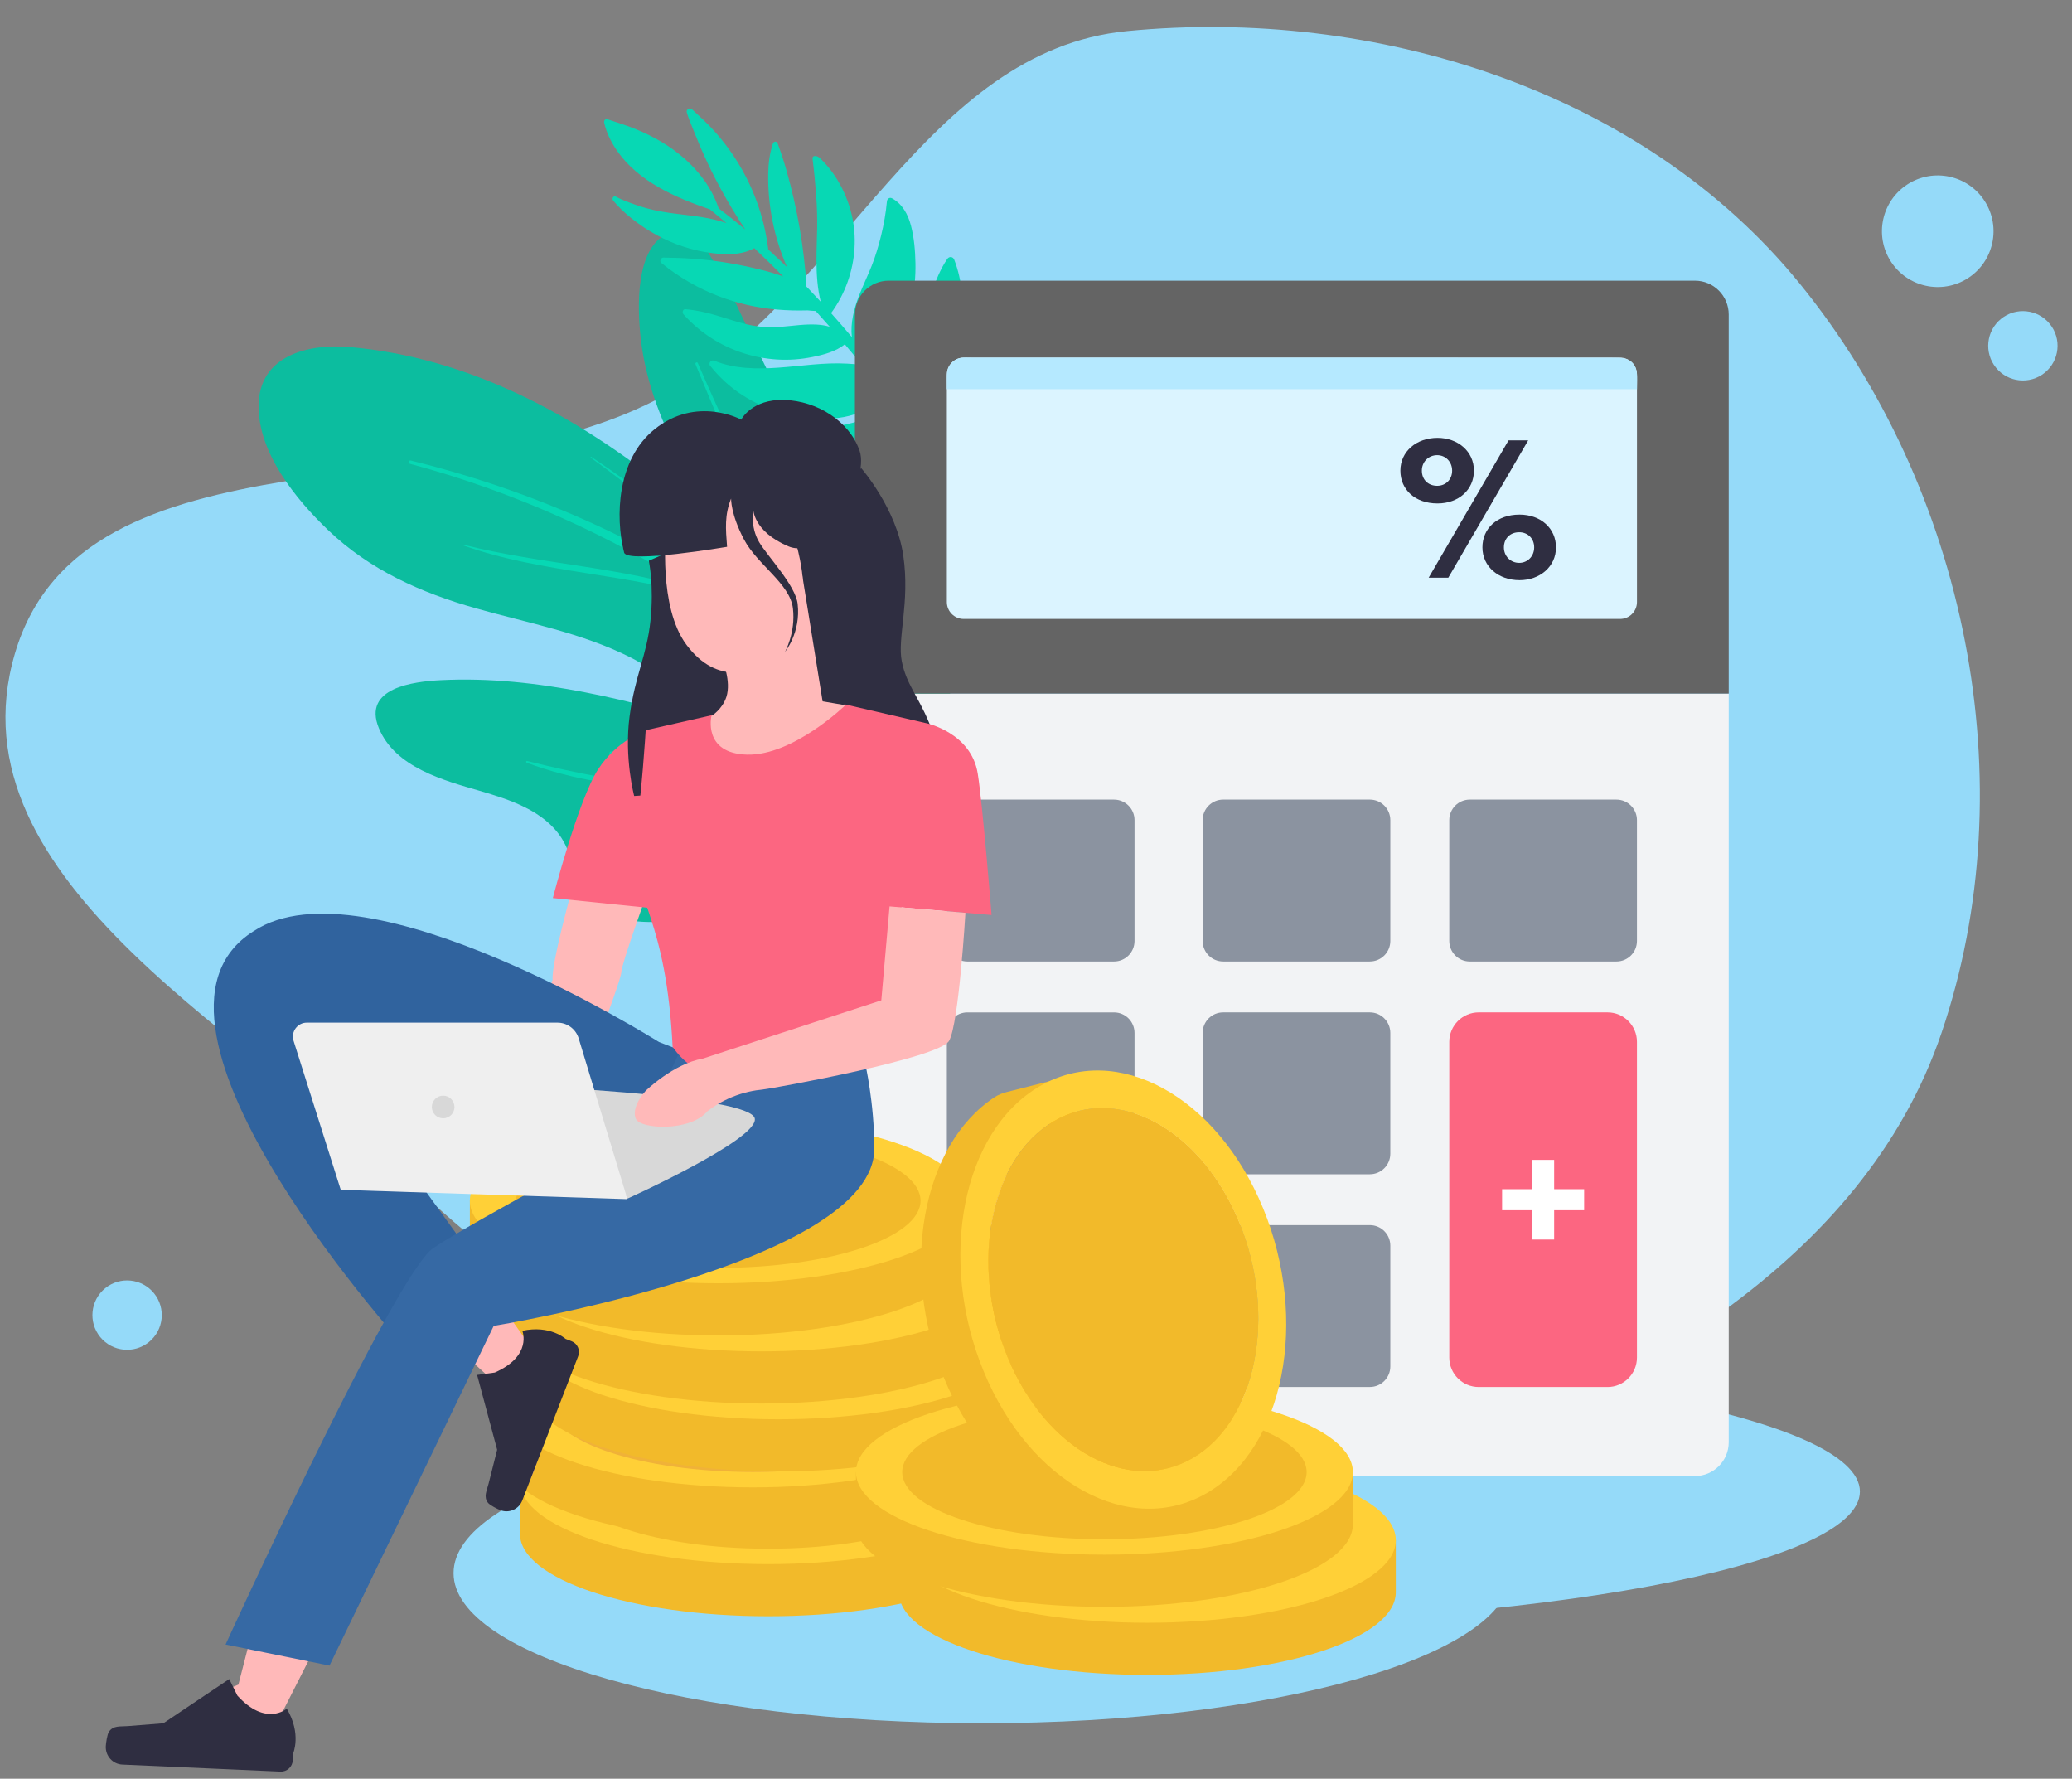 <svg width="635" height="545" viewBox="0 0 635 545" fill="none" xmlns="http://www.w3.org/2000/svg">
<rect x="0" y="0" width="635" height="545" fill="#808080" stroke="none"/>
<g clip-path="url(#clip0_4422_123)">
<path fill-rule="evenodd" clip-rule="evenodd" d="M345.406 9.523C421.325 2.116 503.415 27.68 551.52 86.85C602.639 149.727 621.059 239.841 594.999 316.526C570.943 387.314 497.629 426.89 427.296 452.393C372.985 472.087 316.765 453.428 261.199 437.564C212.343 423.615 169.387 402.584 132.082 368.108C78.446 318.541 -15.955 270.417 4.533 200.367C25.452 128.842 139.382 157.135 204.44 120.711C258.733 90.314 283.457 15.566 345.406 9.523Z" fill="#95DAF9"/>
<path d="M301 528C390.47 528 463 507.405 463 482C463 456.595 390.47 436 301 436C211.53 436 139 456.595 139 482C139 507.405 211.53 528 301 528Z" fill="#95DAF9"/>
<path d="M350.036 498.004C471.519 498.004 570 479.648 570 457.004C570 434.36 471.519 416.004 350.036 416.004C228.553 416.004 164 434.36 164 457.004C164 479.648 228.553 498.004 350.036 498.004Z" fill="#95DAF9"/>
<path d="M269.431 216.417C274.409 224.653 279.195 232.865 285.57 240.08C286.076 240.243 287.253 241.528 286.728 241.382C287.768 242.538 285.926 243.955 284.862 242.861C284.175 242.137 283.509 241.399 282.871 240.674C274.273 239.576 265.684 241.996 257.041 242.196C250.049 242.358 243.456 240.832 237.294 237.271C220.701 227.726 210.581 210.204 193.27 201.457C178.34 193.903 161.779 190.887 145.879 186.396C129.087 181.627 113.366 174.701 100.502 162.368C90.638 152.941 79.115 138.766 79.251 124.242C79.386 108.839 94.573 105.229 107.198 106.334C143.802 109.562 176.39 127.189 204.829 150.049C220.562 162.709 236.449 175.387 250.132 190.345C257.47 198.39 263.794 207.118 269.431 216.417Z" fill="#0CBD9F"/>
<path d="M325.787 288.808L323.287 290.181C317.351 282.437 311.507 274.644 305.502 266.958C300.958 261.138 296.324 255.387 291.503 249.782C288.998 246.869 286.456 243.989 283.877 241.143C280.174 237.044 276.396 233.017 272.544 229.061C257.294 226.466 241.575 219.643 227.852 212.45C227.503 212.265 227.698 211.704 228.069 211.87C242.017 218.062 256.112 222.184 270.423 226.92C261.124 217.531 251.371 208.624 241.007 200.437C233.459 194.472 225.639 188.864 217.606 183.59C192.931 175.599 166.543 175.821 142.064 167.146C141.937 167.103 141.993 166.896 142.116 166.921C165.875 172.948 190.692 173.635 214.053 181.267C186.643 163.775 156.723 150.41 125.618 142.103C125.042 141.95 125.276 140.956 125.86 141.101C167.834 151.375 207.548 170.017 242.037 197.017C242.04 197.023 242.044 197.03 242.048 197.037C240.194 194.847 238.389 192.609 236.524 190.466C230.789 183.871 224.776 177.543 218.484 171.481C206.789 160.154 194.277 149.709 181.05 140.233C181.023 140.208 181.006 140.174 181.002 140.137C180.999 140.101 181.008 140.064 181.03 140.035C181.051 140.005 181.083 139.985 181.118 139.977C181.154 139.969 181.191 139.975 181.223 139.993C195.146 149.253 208.281 159.413 220.406 171.048C231.562 181.759 241.404 193.684 251.912 204.997C251.973 205.065 251.962 205.14 251.99 205.212C262.439 214.185 272.338 223.782 281.635 233.951C285.211 237.847 288.713 241.82 292.142 245.87C297.564 252.271 302.944 258.814 308.211 265.482C314.256 273.096 320.146 280.888 325.787 288.808Z" fill="#07D8B4"/>
<path d="M139.596 125.469C139.421 125.389 139.328 125.66 139.497 125.747C151.219 131.786 161.726 139.286 172.819 146.41C172.918 146.483 173.041 146.513 173.16 146.495C173.279 146.477 173.384 146.411 173.453 146.312C173.522 146.213 173.549 146.089 173.528 145.967C173.506 145.846 173.439 145.736 173.339 145.663C163.422 137.085 151.299 130.785 139.596 125.469Z" fill="#0CBD9F"/>
<path d="M216.654 76.748C220.899 83.545 224.544 90.768 227.915 98.022C235.156 113.5 241.181 128.518 254.249 140.173C260.079 145.382 266.195 150.259 270.837 156.62C274.854 162.125 277.735 168.343 280.017 174.724C285.297 189.582 287.853 205.125 293.903 219.757C300.237 235.014 308.854 249.219 319.458 261.886C320.039 262.573 319.059 263.523 318.476 262.838C318.441 262.778 318.397 262.724 318.347 262.676C318.278 262.684 318.208 262.668 318.15 262.63C287.482 241.301 259.053 216.39 236.941 185.949C227.238 172.546 218.389 158.544 210.448 144.028C203.568 131.429 197.953 117.938 196.355 103.653C195.34 94.402 194.508 75.36 205.231 71.29C210.377 69.329 213.99 72.465 216.654 76.748Z" fill="#0CBD9F"/>
<path d="M263.302 156.559C268.122 166.505 271.906 176.831 275.088 187.396C276.797 193.067 278.382 198.777 279.97 204.482C281.419 209.685 282.389 215.935 285.124 220.784C291.132 227.991 297.168 235.173 303.232 242.33C306.39 246.052 309.561 249.764 312.744 253.467C314.925 255.99 317.105 258.513 319.285 261.037C320.233 262.126 321.182 263.216 322.132 264.304L320.737 265.383C319.521 264 318.307 262.622 317.096 261.249C316.403 260.471 315.709 259.693 315.014 258.917C310.491 253.859 305.987 248.779 301.502 243.677C300.536 242.578 299.571 241.478 298.607 240.375C285.943 232.887 274.778 222.786 265.35 211.603C265.146 211.362 265.488 211.026 265.706 211.26C275.297 221.536 285.882 230.363 297.156 238.693C282.879 222.331 268.881 205.713 255.489 188.647C252.328 184.616 249.247 180.536 246.296 176.368C246.264 176.367 246.234 176.357 246.209 176.34C232.758 164.801 220.902 150.004 211.83 134.866C211.75 134.722 211.957 134.62 212.047 134.747C222.117 149.082 233.133 161.915 245.085 174.64C240.21 167.731 235.763 160.533 231.769 153.083C224.658 139.681 218.949 125.6 213.155 111.604C212.968 111.154 213.638 110.78 213.842 111.227C221.431 128.628 229.34 145.949 239.504 162.051C249.9 178.527 262.533 193.49 274.922 208.506C277.499 211.626 280.106 214.724 282.7 217.847C281.693 215.173 281.034 212.329 280.243 209.638C278.569 203.954 276.967 198.251 275.305 192.563C271.761 180.444 268.045 168.337 263.009 156.74C262.891 156.526 263.202 156.35 263.302 156.559Z" fill="#07D8B4"/>
<path d="M250.359 146.512C253.68 158.977 258.389 171.462 264.379 182.857C264.458 183.001 264.738 182.901 264.677 182.739C260.087 170.594 255.351 158.499 250.745 146.36C250.663 146.159 250.302 146.306 250.359 146.512Z" fill="#07D8B4"/>
<path d="M147.061 242.321C156.066 244.961 166.683 248.324 172.13 256.843C175.574 262.236 175.942 269.037 179.801 274.193C188.298 285.593 204.434 282.654 216.054 280.463C245.031 275.021 279.245 261.819 305.963 283.066C306.917 283.811 308.136 282.16 307.219 281.424C307.163 281.373 307.099 281.331 307.03 281.298C307.012 281.208 307.046 281.14 306.975 281.068C297.306 266.45 285.099 253.901 270.688 244.115C255.95 234.136 239.784 228.067 222.914 223.204C194.373 214.968 164.777 206.901 135.073 208.404C126.857 208.826 110.981 210.669 116.109 223.104C121.1 235.184 136.062 239.125 147.061 242.321Z" fill="#0CBD9F"/>
<path d="M307.085 278.128C312.206 282.204 317.208 286.458 322.092 290.841L319.16 292.451C315.749 289.493 312.284 286.602 308.766 283.779C304.091 280.025 299.318 276.408 294.447 272.926C290.735 270.282 286.959 267.73 283.119 265.273C282.436 264.837 281.748 264.425 281.063 263.996C254.725 258.948 229.086 270.01 202.573 266.726C202.316 266.693 202.306 266.292 202.571 266.312C227.027 267.893 252.769 256.772 277.129 261.567C249.251 244.779 219.676 234.18 187.385 231.548C186.555 231.478 186.538 230.226 187.379 230.229C209.252 230.318 230.066 235.172 249.718 243.343C237.281 235.916 224.272 230.118 210.668 225.031C210.154 224.84 210.346 224.046 210.88 224.2C218.668 226.485 226.241 229.462 233.511 233.097C237.829 235.234 242.055 237.576 246.177 240.085C248.925 241.751 251.623 243.485 254.275 245.291C269.545 252.104 284.089 260.911 297.859 271.032C300.972 273.338 304.048 275.704 307.085 278.128Z" fill="#07D8B4"/>
<path d="M161.567 233.164C176.307 236.866 190.76 239.711 205.893 240.998C206.093 241.015 206.095 241.313 205.892 241.311C191.021 241.348 175.464 238.958 161.427 233.697C161.099 233.575 161.219 233.08 161.567 233.164Z" fill="#07D8B4"/>
<path d="M188.787 60.267C190.208 61.058 191.775 61.642 193.292 62.216C194.786 62.782 196.3 63.289 197.838 63.721C201.05 64.621 204.333 65.144 207.639 65.552C212.714 66.18 217.801 66.669 222.608 68.34C220.948 66.919 219.272 65.517 217.564 64.155C207 60.541 195.702 55.665 189.125 46.215C187.323 43.625 185.841 40.656 185.148 37.562C185.023 37.002 185.503 36.325 186.134 36.535C188.979 37.483 191.83 38.349 194.612 39.478C197.377 40.601 200.077 41.896 202.642 43.426C207.748 46.473 212.393 50.411 215.856 55.281C217.718 57.899 219.21 60.764 220.235 63.81C223.004 65.919 225.729 68.086 228.402 70.313C222.949 62.136 218.211 53.487 214.384 44.422C213.698 42.797 213.025 41.166 212.372 39.528C211.709 37.861 210.993 36.182 210.48 34.461C210.203 33.531 211.377 32.837 212.074 33.486C214.469 35.713 216.896 37.891 219.078 40.337C221.213 42.732 223.181 45.28 224.955 47.954C228.545 53.366 231.305 59.281 233.174 65.502C234.233 69.029 234.981 72.641 235.437 76.295C235.444 76.346 235.443 76.394 235.441 76.439C237.39 78.208 239.306 80.013 241.196 81.845C237.263 72.865 235.256 62.991 235.43 53.201C235.486 50.054 235.866 46.934 236.886 43.947C237.127 43.242 238.051 43.212 238.315 43.92C240.409 49.539 241.995 55.35 243.322 61.197C244.649 67.039 245.689 72.972 246.37 78.926C246.705 81.855 247.048 84.826 247.121 87.782C247.435 88.108 247.754 88.428 248.067 88.755C249.236 89.978 250.39 91.216 251.536 92.461C250.485 88.349 250.234 84.034 250.222 79.769C250.212 76.492 250.383 73.217 250.432 69.941C250.481 66.588 250.378 63.238 250.134 59.895C249.855 56.085 249.484 52.286 249 48.497C248.966 48.233 249.221 47.884 249.485 47.839C250.308 47.697 250.896 48.065 251.474 48.622C252.129 49.254 252.749 49.922 253.346 50.609C254.571 52.019 255.67 53.524 256.638 55.122C258.589 58.347 260.063 61.886 260.961 65.548C262.644 72.406 262.137 79.763 259.764 86.392C258.539 89.815 256.841 93.014 254.698 95.94C256.855 98.354 258.972 100.803 261.064 103.275C260.575 98.975 261.73 94.515 263.317 90.456C264.505 87.418 265.934 84.481 267.143 81.451C268.332 78.47 269.242 75.363 270.011 72.248C270.868 68.781 271.493 65.263 271.813 61.705C271.882 60.934 272.621 60.356 273.373 60.764C276.559 62.493 278.281 65.706 279.177 69.117C280.156 72.845 280.482 76.833 280.556 80.677C280.705 88.482 279.204 96.424 275.258 103.225C273.369 106.481 270.95 109.371 268.078 111.784C269.366 113.382 270.643 114.987 271.914 116.598C272.056 116.714 272.173 116.857 272.245 117.021C272.865 117.807 273.474 118.602 274.09 119.392C273.834 115.716 274.821 111.848 276.316 108.532C277.784 105.275 279.723 102.264 281.409 99.122C283.026 96.11 284.239 92.949 285.422 89.748C286.752 86.144 288.132 82.519 290.313 79.332C290.896 78.479 292.062 78.591 292.438 79.565C294.937 86.044 295.529 93.211 294.193 100.022C293.521 103.446 292.299 106.731 290.846 109.894C289.396 113.052 287.841 116.3 285.842 119.15C283.981 121.803 281.516 124.09 278.457 125.048C279.624 126.578 280.792 128.108 281.947 129.647C281.961 129.665 281.974 129.683 281.988 129.702C285.208 121.837 290.052 114.632 296.075 108.65C297.817 106.919 299.687 105.335 301.534 103.721C302.339 103.019 303.416 103.641 303.279 104.681C302.011 114.236 298.327 124.631 289.862 130.058C288.079 131.201 286.148 132.031 284.115 132.537C286.05 135.12 287.97 137.716 289.797 140.374C292.297 144.013 294.773 147.669 297.244 151.327C297.851 152.226 298.447 153.127 299.018 154.05C299.538 154.888 298.305 155.977 297.635 155.176C294.791 151.772 292.15 148.183 289.434 144.676C286.739 141.195 284.101 137.676 281.472 134.144C281.298 133.911 281.121 133.68 280.947 133.447C277.419 138.88 269.871 140.75 263.834 141.491C256.531 142.387 248.924 141.486 242.045 138.855C238.111 137.35 234.443 135.317 231.029 132.85C230.626 132.558 230.384 132.11 230.588 131.612C230.772 131.16 231.26 130.874 231.751 131.004C238.184 132.707 245.108 132.514 251.639 131.528C254.993 131.021 258.317 130.317 261.601 129.468C265.07 128.571 268.591 127.294 272.214 127.302C273.839 127.306 275.478 127.586 276.98 128.175C275.058 125.644 273.125 123.121 271.17 120.615C270.595 121.47 269.863 122.235 269.08 122.922C267.402 124.395 265.507 125.518 263.447 126.369C259.396 128.041 254.861 128.489 250.515 128.276C242.471 127.883 234.387 125.463 227.586 121.11C223.764 118.664 220.427 115.568 217.6 112.022C217.317 111.666 217.441 111.059 217.731 110.751C218.075 110.387 218.557 110.376 218.993 110.554C225.11 113.049 231.979 113.097 238.47 112.654C245.528 112.171 252.571 111.002 259.664 111.418C261.097 111.502 262.682 111.595 264.214 111.88C262.467 109.738 260.703 107.609 258.916 105.499C256.155 107.716 252.436 108.689 249.033 109.377C245.405 110.111 241.697 110.385 238.003 110.14C230.964 109.675 224.116 107.484 218.16 103.682C214.944 101.628 212.012 99.158 209.47 96.309C209.001 95.784 209.218 94.672 210.079 94.743C213.394 95.017 216.593 95.756 219.777 96.705C222.946 97.65 226.074 98.744 229.303 99.474C232.693 100.241 236.043 100.395 239.504 100.121C243.101 99.835 246.718 99.249 250.336 99.453C251.67 99.529 253.013 99.734 254.288 100.119C252.867 98.5 251.436 96.89 249.989 95.295C249.937 95.29 249.886 95.286 249.834 95.28C249.053 95.245 248.274 95.183 247.497 95.097C241.331 95.282 235.11 94.824 229.09 93.449C222.921 92.04 216.951 89.724 211.452 86.585C208.369 84.825 205.421 82.812 202.673 80.56C202.03 80.032 202.518 78.921 203.308 78.928C209.364 78.982 215.411 79.367 221.402 80.28C224.389 80.735 227.359 81.298 230.306 81.968C233.124 82.608 235.957 83.298 238.696 84.233C239.143 84.385 239.588 84.552 240.03 84.725C237.131 81.774 234.181 78.874 231.168 76.039C228.046 77.805 224.197 78.073 220.688 77.803C217.641 77.569 214.613 77.044 211.665 76.238C205.866 74.652 200.398 71.94 195.529 68.413C192.725 66.383 190.155 64.109 187.92 61.458C187.408 60.851 187.997 59.828 188.787 60.267Z" fill="#07D8B4"/>
<path d="M262.057 212.512L529.798 212.512V441.907C529.798 447.623 525.16 452.268 519.442 452.268H272.408C266.695 452.268 262.052 447.628 262.052 441.907V212.512H262.057Z" fill="#F2F3F5"/>
<path d="M272.352 86L519.439 86C525.153 86 529.795 90.64 529.795 96.361V212.515H262V96.361C262 90.645 266.638 86 272.356 86H272.352Z" fill="#646464"/>
<path d="M496.5 109.57L295.355 109.57C292.496 109.57 290.179 111.889 290.179 114.748V184.466C290.179 187.326 292.496 189.644 295.355 189.644H496.5C499.359 189.644 501.676 187.326 501.676 184.466V114.748C501.676 111.889 499.359 109.57 496.5 109.57Z" fill="#DBF4FF"/>
<path d="M493.759 109.588L297.615 109.571C295.609 109.571 293.856 109.265 292.007 110.818C289.822 112.927 290.19 114.257 290.176 119.246L501.674 119.246C501.744 115.364 502.003 112.906 500.294 111.146C498.403 109.198 495.541 109.733 493.759 109.588Z" fill="#B5E9FF"/>
<path d="M341.41 245H296.467C292.995 245 290.18 247.816 290.18 251.29V288.312C290.18 291.786 292.995 294.602 296.467 294.602H341.41C344.882 294.602 347.697 291.786 347.697 288.312V251.29C347.697 247.816 344.882 245 341.41 245Z" fill="#8B93A0"/>
<path d="M341.409 310.195H296.466C292.994 310.195 290.179 313.011 290.179 316.485V353.507C290.179 356.981 292.994 359.797 296.466 359.797H341.409C344.881 359.797 347.696 356.981 347.696 353.507V316.485C347.696 313.011 344.881 310.195 341.409 310.195Z" fill="#8B93A0"/>
<path d="M341.407 375.379H296.465C292.993 375.379 290.178 378.195 290.178 381.669V418.691C290.178 422.165 292.993 424.981 296.465 424.981H341.407C344.88 424.981 347.695 422.165 347.695 418.691V381.669C347.695 378.195 344.88 375.379 341.407 375.379Z" fill="#8B93A0"/>
<path d="M419.803 244.996H374.86C371.388 244.996 368.573 247.812 368.573 251.286V288.308C368.573 291.782 371.388 294.598 374.86 294.598H419.803C423.275 294.598 426.09 291.782 426.09 288.308V251.286C426.09 247.812 423.275 244.996 419.803 244.996Z" fill="#8B93A0"/>
<path d="M419.8 310.191H374.857C371.385 310.191 368.57 313.007 368.57 316.481V353.503C368.57 356.977 371.385 359.793 374.857 359.793H419.8C423.272 359.793 426.087 356.977 426.087 353.503V316.481C426.087 313.007 423.272 310.191 419.8 310.191Z" fill="#8B93A0"/>
<path d="M419.802 375.371H374.86C371.388 375.371 368.573 378.187 368.573 381.661V418.683C368.573 422.157 371.388 424.973 374.86 424.973H419.802C423.275 424.973 426.09 422.157 426.09 418.683V381.661C426.09 378.187 423.275 375.371 419.802 375.371Z" fill="#8B93A0"/>
<path d="M495.385 245H450.442C446.97 245 444.155 247.816 444.155 251.29V288.312C444.155 291.786 446.97 294.602 450.442 294.602H495.385C498.857 294.602 501.672 291.786 501.672 288.312V251.29C501.672 247.816 498.857 245 495.385 245Z" fill="#8B93A0"/>
<path d="M453.189 310.188C448.197 310.188 444.155 314.236 444.155 319.226V415.946C444.155 420.94 448.201 424.984 453.189 424.984H492.637C497.63 424.984 501.672 420.935 501.672 415.946V319.226C501.672 314.231 497.625 310.188 492.637 310.188H453.189Z" fill="#FC6681"/>
<path d="M485.485 370.814H476.294V379.798H469.478V370.814H460.341V364.367H469.478V355.383H476.294V364.367H485.485V370.814Z" fill="white"/>
<path d="M159.34 453.938V469.917C159.34 483.9 193.415 495.219 235.483 495.219C277.553 495.219 311.628 483.9 311.628 469.917V453.938H159.34Z" fill="#F2BA2A"/>
<path d="M235.484 479.237C193.43 479.237 159.339 467.909 159.339 453.935C159.339 439.961 193.43 428.633 235.484 428.633C277.537 428.633 311.628 439.961 311.628 453.935C311.628 467.909 277.537 479.237 235.484 479.237Z" fill="#FFD037"/>
<path d="M235.484 474.523C201.259 474.523 173.514 465.306 173.514 453.937C173.514 442.568 201.259 433.352 235.484 433.352C269.709 433.352 297.454 442.568 297.454 453.937C297.454 465.306 269.709 474.523 235.484 474.523Z" fill="#F2BA2A"/>
<path d="M154.49 430.426V446.405C154.49 460.388 188.563 471.708 230.633 471.708C272.702 471.708 306.778 460.388 306.778 446.405V430.426H154.49Z" fill="#F2BA2A"/>
<path d="M230.69 455.729C188.636 455.729 154.546 444.401 154.546 430.427C154.546 416.453 188.636 405.125 230.69 405.125C272.743 405.125 306.834 416.453 306.834 430.427C306.834 444.401 272.743 455.729 230.69 455.729Z" fill="#FFD037"/>
<path d="M292.66 430.431C292.66 441.804 264.878 451.016 230.691 451.016C196.502 451.016 168.664 441.804 168.664 430.431C168.664 419.056 196.446 409.844 230.633 409.844C264.822 409.844 292.66 419.056 292.66 430.431Z" fill="#F0B238"/>
<path d="M162.427 409.562V425.543C162.427 439.525 196.503 450.844 238.572 450.844C280.642 450.844 314.715 439.525 314.715 425.543V409.562H162.427Z" fill="#F2BA2A"/>
<path d="M238.571 434.866C196.518 434.866 162.427 423.538 162.427 409.564C162.427 395.59 196.518 384.262 238.571 384.262C280.624 384.262 314.715 395.59 314.715 409.564C314.715 423.538 280.624 434.866 238.571 434.866Z" fill="#FFD037"/>
<path d="M157.154 388.758V404.737C157.154 418.72 191.229 430.04 233.299 430.04C275.367 430.04 309.442 418.72 309.442 404.737V388.758H157.154Z" fill="#F2BA2A"/>
<path d="M233.299 414.057C191.246 414.057 157.155 402.729 157.155 388.755C157.155 374.781 191.246 363.453 233.299 363.453C275.352 363.453 309.443 374.781 309.443 388.755C309.443 402.729 275.352 414.057 233.299 414.057Z" fill="#FFD037"/>
<path d="M144.001 367.895V383.876C144.001 397.857 178.075 409.178 220.145 409.178C262.214 409.178 296.29 397.857 296.29 383.876V367.895H144.001Z" fill="#F2BA2A"/>
<path d="M220.144 393.194C178.091 393.194 144 381.866 144 367.892C144 353.918 178.091 342.59 220.144 342.59C262.198 342.59 296.289 353.918 296.289 367.892C296.289 381.866 262.198 393.194 220.144 393.194Z" fill="#FFD037"/>
<path d="M220.145 388.48C185.92 388.48 158.175 379.263 158.175 367.894C158.175 356.525 185.92 347.309 220.145 347.309C254.37 347.309 282.115 356.525 282.115 367.894C282.115 379.263 254.37 388.48 220.145 388.48Z" fill="#F2BA2A"/>
<path d="M275.479 471.91V487.889C275.479 501.873 309.555 513.192 351.625 513.192C393.692 513.192 427.768 501.873 427.768 487.889V471.91H275.479Z" fill="#F2BA2A"/>
<path d="M351.624 497.21C309.571 497.21 275.48 485.881 275.48 471.907C275.48 457.934 309.571 446.605 351.624 446.605C393.678 446.605 427.769 457.934 427.769 471.907C427.769 485.881 393.678 497.21 351.624 497.21Z" fill="#FFD037"/>
<path d="M262.327 451.047V467.028C262.327 481.009 296.4 492.331 338.47 492.331C380.54 492.331 414.615 481.009 414.615 467.028V451.047H262.327Z" fill="#F2BA2A"/>
<path d="M338.47 476.346C296.417 476.346 262.326 465.018 262.326 451.044C262.326 437.07 296.417 425.742 338.47 425.742C380.523 425.742 414.614 437.07 414.614 451.044C414.614 465.018 380.523 476.346 338.47 476.346Z" fill="#FFD037"/>
<path d="M338.47 471.632C304.245 471.632 276.501 462.416 276.501 451.047C276.501 439.677 304.245 430.461 338.47 430.461C372.695 430.461 400.44 439.677 400.44 451.047C400.44 462.416 372.695 471.632 338.47 471.632Z" fill="#F2BA2A"/>
<path d="M312.132 345.091L330.589 340.406C348.734 335.802 369.459 349.52 379.736 374.464C391.476 402.968 385.105 435.322 365.519 446.745L347.063 451.43C366.648 440.007 373.019 407.653 361.28 379.149C351.003 354.205 330.277 340.487 312.132 345.102V345.091Z" fill="#FFC910"/>
<path d="M357.927 449.85L339.471 454.535C342.063 453.874 344.609 452.842 347.052 451.415L365.508 446.73C363.054 448.157 360.52 449.189 357.927 449.85Z" fill="#FFC910"/>
<path d="M312.132 345.087L330.589 340.402C327.996 341.063 325.462 342.095 323.008 343.522L304.552 348.207C307.006 346.78 309.54 345.748 312.132 345.087Z" fill="#FFAB01"/>
<path d="M357.927 449.855L339.471 454.54C321.325 459.144 300.6 445.425 290.323 420.481C278.584 391.977 284.954 359.623 304.54 348.201L322.996 343.516C303.399 354.938 297.04 387.292 308.779 415.796C319.044 440.74 339.782 454.459 357.927 449.855Z" fill="#FFAB01"/>
<path d="M367.157 458.79L348.701 463.475C326.789 469.042 301.766 452.482 289.369 422.366C275.556 388.828 282.509 350.861 304.785 336.195C305.933 335.439 307.223 334.931 308.555 334.593L325.003 330.418C301.351 344.206 293.655 383.263 307.825 417.681C320.222 447.785 345.245 464.345 367.157 458.79Z" fill="#F2BA2A"/>
<path d="M318.607 332.833C342.259 319.045 372.915 335.767 387.086 370.173C401.256 404.58 393.572 443.648 369.92 457.437C346.268 471.225 315.6 454.503 301.429 420.096C287.259 385.69 294.943 346.621 318.607 332.833ZM365.519 446.745C385.104 435.334 391.475 402.968 379.736 374.464C367.996 345.96 342.593 332.114 323.008 343.525C303.411 354.947 297.051 387.301 308.791 415.805C320.531 444.309 345.922 458.156 365.519 446.745Z" fill="#FFD037"/>
<path d="M323.008 343.526C342.593 332.115 367.996 345.961 379.736 374.465C391.476 402.969 385.105 435.323 365.519 446.745C345.923 458.168 320.531 444.31 308.791 415.806C297.052 387.302 303.423 354.948 323.008 343.526Z" fill="#F2BA2A"/>
<path d="M175.37 272.164C175.37 272.164 168.886 295.483 169.368 300.149L158.175 334.657L176.921 335.773C176.921 335.773 190.401 300.402 190.401 297.958C190.401 295.514 198.41 273.423 198.41 273.423L175.37 272.168V272.164Z" fill="#FFB9B9"/>
<path d="M99.139 499.795L83.27 531.039C83.27 531.039 49.364 543.915 45.174 536.749C40.984 529.583 73.068 516.156 73.068 516.156L80.234 488.285L99.139 499.795Z" fill="#FFB9B9"/>
<path d="M150.114 394.934L169.415 422.239C169.415 422.239 165.837 457.072 158.111 457.558C150.385 458.043 152.735 424.538 152.735 424.538L132.574 406.204L150.117 394.937L150.114 394.934Z" fill="#FFB9B9"/>
<path d="M207.184 321.282L201.955 319.271C201.955 319.271 112.131 262.726 77.812 285.25C32.649 313.301 126.367 415.345 126.367 415.345L156.098 400.487L110.279 337.065L238.436 377.054L231.702 313.301L207.184 321.282Z" fill="#30639E"/>
<path d="M265.134 325.803C265.134 325.803 267.95 337.716 267.95 351.948C267.95 387.212 151.305 406.248 151.305 406.248L100.979 510.34L69.13 503.875C69.13 503.875 120.937 390.453 132.772 382.421C144.607 374.388 196.756 346.719 196.756 346.719L210.666 317.223L256.285 319.604L265.134 325.803Z" fill="#3669A4"/>
<path d="M197.882 223.964C197.882 223.964 189.322 226.443 183.275 235.762C177.224 245.085 169.423 275.167 169.423 275.167L199.541 278.243L214.021 255.316L197.882 223.961V223.964Z" fill="#FC6681"/>
<path d="M194.354 243.887L276.492 238.217C277.42 232.47 277.014 226.917 275.174 221.584C278.95 224.782 281.435 230.289 282.444 237.686L287.168 237.476C287.168 237.476 288.183 229.732 284.698 221.354C281.213 212.976 277.782 209.702 276.367 202.606C274.95 195.51 278.915 184.726 276.839 170.29C274.762 155.848 263.983 143.496 263.983 143.496L198.841 171.802C198.841 171.802 200.484 179.403 199.35 190.172C198.22 200.941 194.629 206.805 192.943 219.52C191.257 232.24 194.354 243.882 194.354 243.882V243.887Z" fill="#2F2E41"/>
<path d="M259.07 215.844L218.027 219.162L197.886 223.741C197.886 223.741 196.773 242.839 194.312 260.145C194.311 275.43 204.165 281.575 206.14 320.758C218.959 339.365 252.475 332.778 265.537 319.272C279.212 292.079 273.246 280.199 279.212 265.719C289.188 241.508 283.873 221.592 283.873 221.592L259.073 215.847L259.07 215.844Z" fill="#FC6681"/>
<path d="M231.304 342.653C229.766 336.372 173.428 333.449 173.428 333.449L192.332 367.236C192.332 367.236 232.838 348.934 231.301 342.653H231.304Z" fill="#D8D8D8"/>
<path d="M192.286 367.416L104.428 364.56L89.952 318.848C89.121 316.103 91.172 313.336 94.038 313.336H170.834C173.836 313.336 176.483 315.298 177.353 318.172L192.283 367.416H192.286Z" fill="#EFEFEF"/>
<path d="M221.357 202.24C221.357 202.24 224.2 208.667 222.601 213.567C221.36 217.369 218.027 219.391 218.027 219.391C218.027 219.391 215.32 230.873 228.957 231.22C243.107 231.577 259.072 216.073 259.072 216.073L252.096 214.884L245.827 176.023L221.36 202.243L221.357 202.24Z" fill="#FFB9B9"/>
<path d="M204.151 162.798C204.151 162.798 201.673 185.945 210.386 197.577C220.006 210.419 230.842 205.436 238.406 203.871C243.854 193.831 245.846 181.385 245.969 177.533C246.089 173.678 241.441 148.771 230.813 146.359C220.184 143.946 207.844 146.631 204.151 162.802V162.798Z" fill="#FFB9B9"/>
<path d="M191.273 169.302C192.148 172.767 222.825 167.547 222.825 167.547C222.404 161.988 222.016 157.882 224.055 152.759C224.055 152.759 223.915 157.526 228.012 165.287C232.11 173.048 242.111 178.839 243.003 186.378C243.892 193.918 240.556 199.754 240.556 199.754C240.556 199.754 245.473 193.869 244.454 185.032C243.799 179.344 235.285 170.531 232.675 166.149C229.807 161.337 230.827 155.819 230.827 155.819C230.827 155.819 230.646 162.781 241.673 167.419C252.703 172.061 266.557 147.279 263.449 138.161C260.34 129.044 250.427 122.861 240.403 122.539C230.379 122.217 227.157 128.576 227.157 128.576C227.157 128.576 213.506 121.11 200.568 131.553C189.154 140.768 188.465 158.208 191.269 169.302H191.273Z" fill="#2F2E41"/>
<path d="M203.715 165.03C203.978 166.084 202.162 167.443 199.657 168.07C197.151 168.694 194.909 168.351 194.646 167.297C194.382 166.243 196.198 164.884 198.704 164.256C201.209 163.632 203.451 163.976 203.715 165.03Z" fill="#2F2E41"/>
<path d="M283.888 221.586C283.888 221.586 297.632 224.443 299.649 237.035C301.149 246.388 303.884 280.354 303.884 280.354L269.416 277.441C269.416 277.441 269.416 238.317 283.888 221.586V221.586Z" fill="#FC6681"/>
<path d="M135.812 342.652C137.728 342.652 139.281 341.098 139.281 339.181C139.281 337.265 137.728 335.711 135.812 335.711C133.896 335.711 132.343 337.265 132.343 339.181C132.343 341.098 133.896 342.652 135.812 342.652Z" fill="#D8D8D8"/>
<path d="M270.09 306.505L272.62 277.719L295.874 279.685C295.874 279.685 293.881 313.594 290.87 318.899C287.858 324.203 237.878 333.342 233.682 333.838C231.308 334.063 228.002 334.635 224.325 336.143C221.067 337.481 218.555 339.128 216.787 340.487C211.651 346.759 196.337 346.027 194.885 342.838C193.828 340.512 195.335 337.031 197.883 334.216C197.883 334.216 206.373 325.919 215.373 324.359L270.09 306.505Z" fill="#FFB9B9"/>
<path d="M33.363 530.65C32.839 531.455 32.464 534.113 32.421 535.075C32.29 538.031 34.561 540.533 37.493 540.663L85.946 542.815C87.947 542.904 89.641 541.341 89.731 539.324L89.821 537.291C89.821 537.291 92.489 531.286 87.889 523.535C87.889 523.535 81.494 529.16 72.74 519.515L70.256 514.46L50.053 528.013L39.149 528.877C36.764 529.066 34.676 528.632 33.364 530.65L33.363 530.65Z" fill="#2F2E41"/>
<path d="M149.564 460.469C150.141 461.204 152.466 462.375 153.337 462.713C156.013 463.751 159.023 462.423 160.06 459.747L177.19 415.536C177.897 413.711 176.99 411.657 175.165 410.949L173.324 410.235C173.324 410.235 168.639 405.902 160.075 407.76C160.075 407.76 163.246 415.427 151.643 420.546L146.22 421.28L152.36 444.193L149.744 454.56C149.172 456.828 148.12 458.628 149.564 460.469L149.564 460.469V460.469Z" fill="#2F2E41"/>
<circle cx="38.95" cy="402.95" r="10.627" transform="rotate(50.887 38.95 402.95)" fill="#95DAF9"/>
<path d="M429.173 144.207C429.173 138.291 434.12 134.16 440.546 134.16C446.768 134.16 451.715 138.291 451.715 144.207C451.715 150.021 447.074 154.254 440.546 154.254C433.661 154.254 429.173 150.021 429.173 144.207ZM468.341 134.925L443.861 177H437.843L462.323 134.925H468.341ZM435.752 144.207C435.752 146.961 437.69 148.848 440.444 148.848C443.045 148.848 445.034 146.961 445.034 144.207C445.034 141.453 442.994 139.464 440.444 139.464C437.843 139.464 435.752 141.453 435.752 144.207ZM454.316 167.718C454.316 161.904 458.804 157.671 465.689 157.671C472.217 157.671 476.858 161.904 476.858 167.718C476.858 173.634 471.911 177.765 465.689 177.765C459.263 177.765 454.316 173.634 454.316 167.718ZM460.895 167.718C460.895 170.472 462.986 172.461 465.587 172.461C468.137 172.461 470.177 170.472 470.177 167.718C470.177 164.964 468.188 163.077 465.587 163.077C462.833 163.077 460.895 164.964 460.895 167.718Z" fill="#2F2E41"/>
<circle cx="593.853" cy="70.853" r="17.1" transform="rotate(54.485 593.853 70.853)" fill="#95DAF9"/>
<circle cx="619.95" cy="105.95" r="10.627" transform="rotate(50.887 619.95 105.95)" fill="#95DAF9"/>
</g>
<defs>
<clipPath id="clip0_4422_123">
<rect width="635" height="545" fill="white"/>
</clipPath>
</defs>
</svg>
